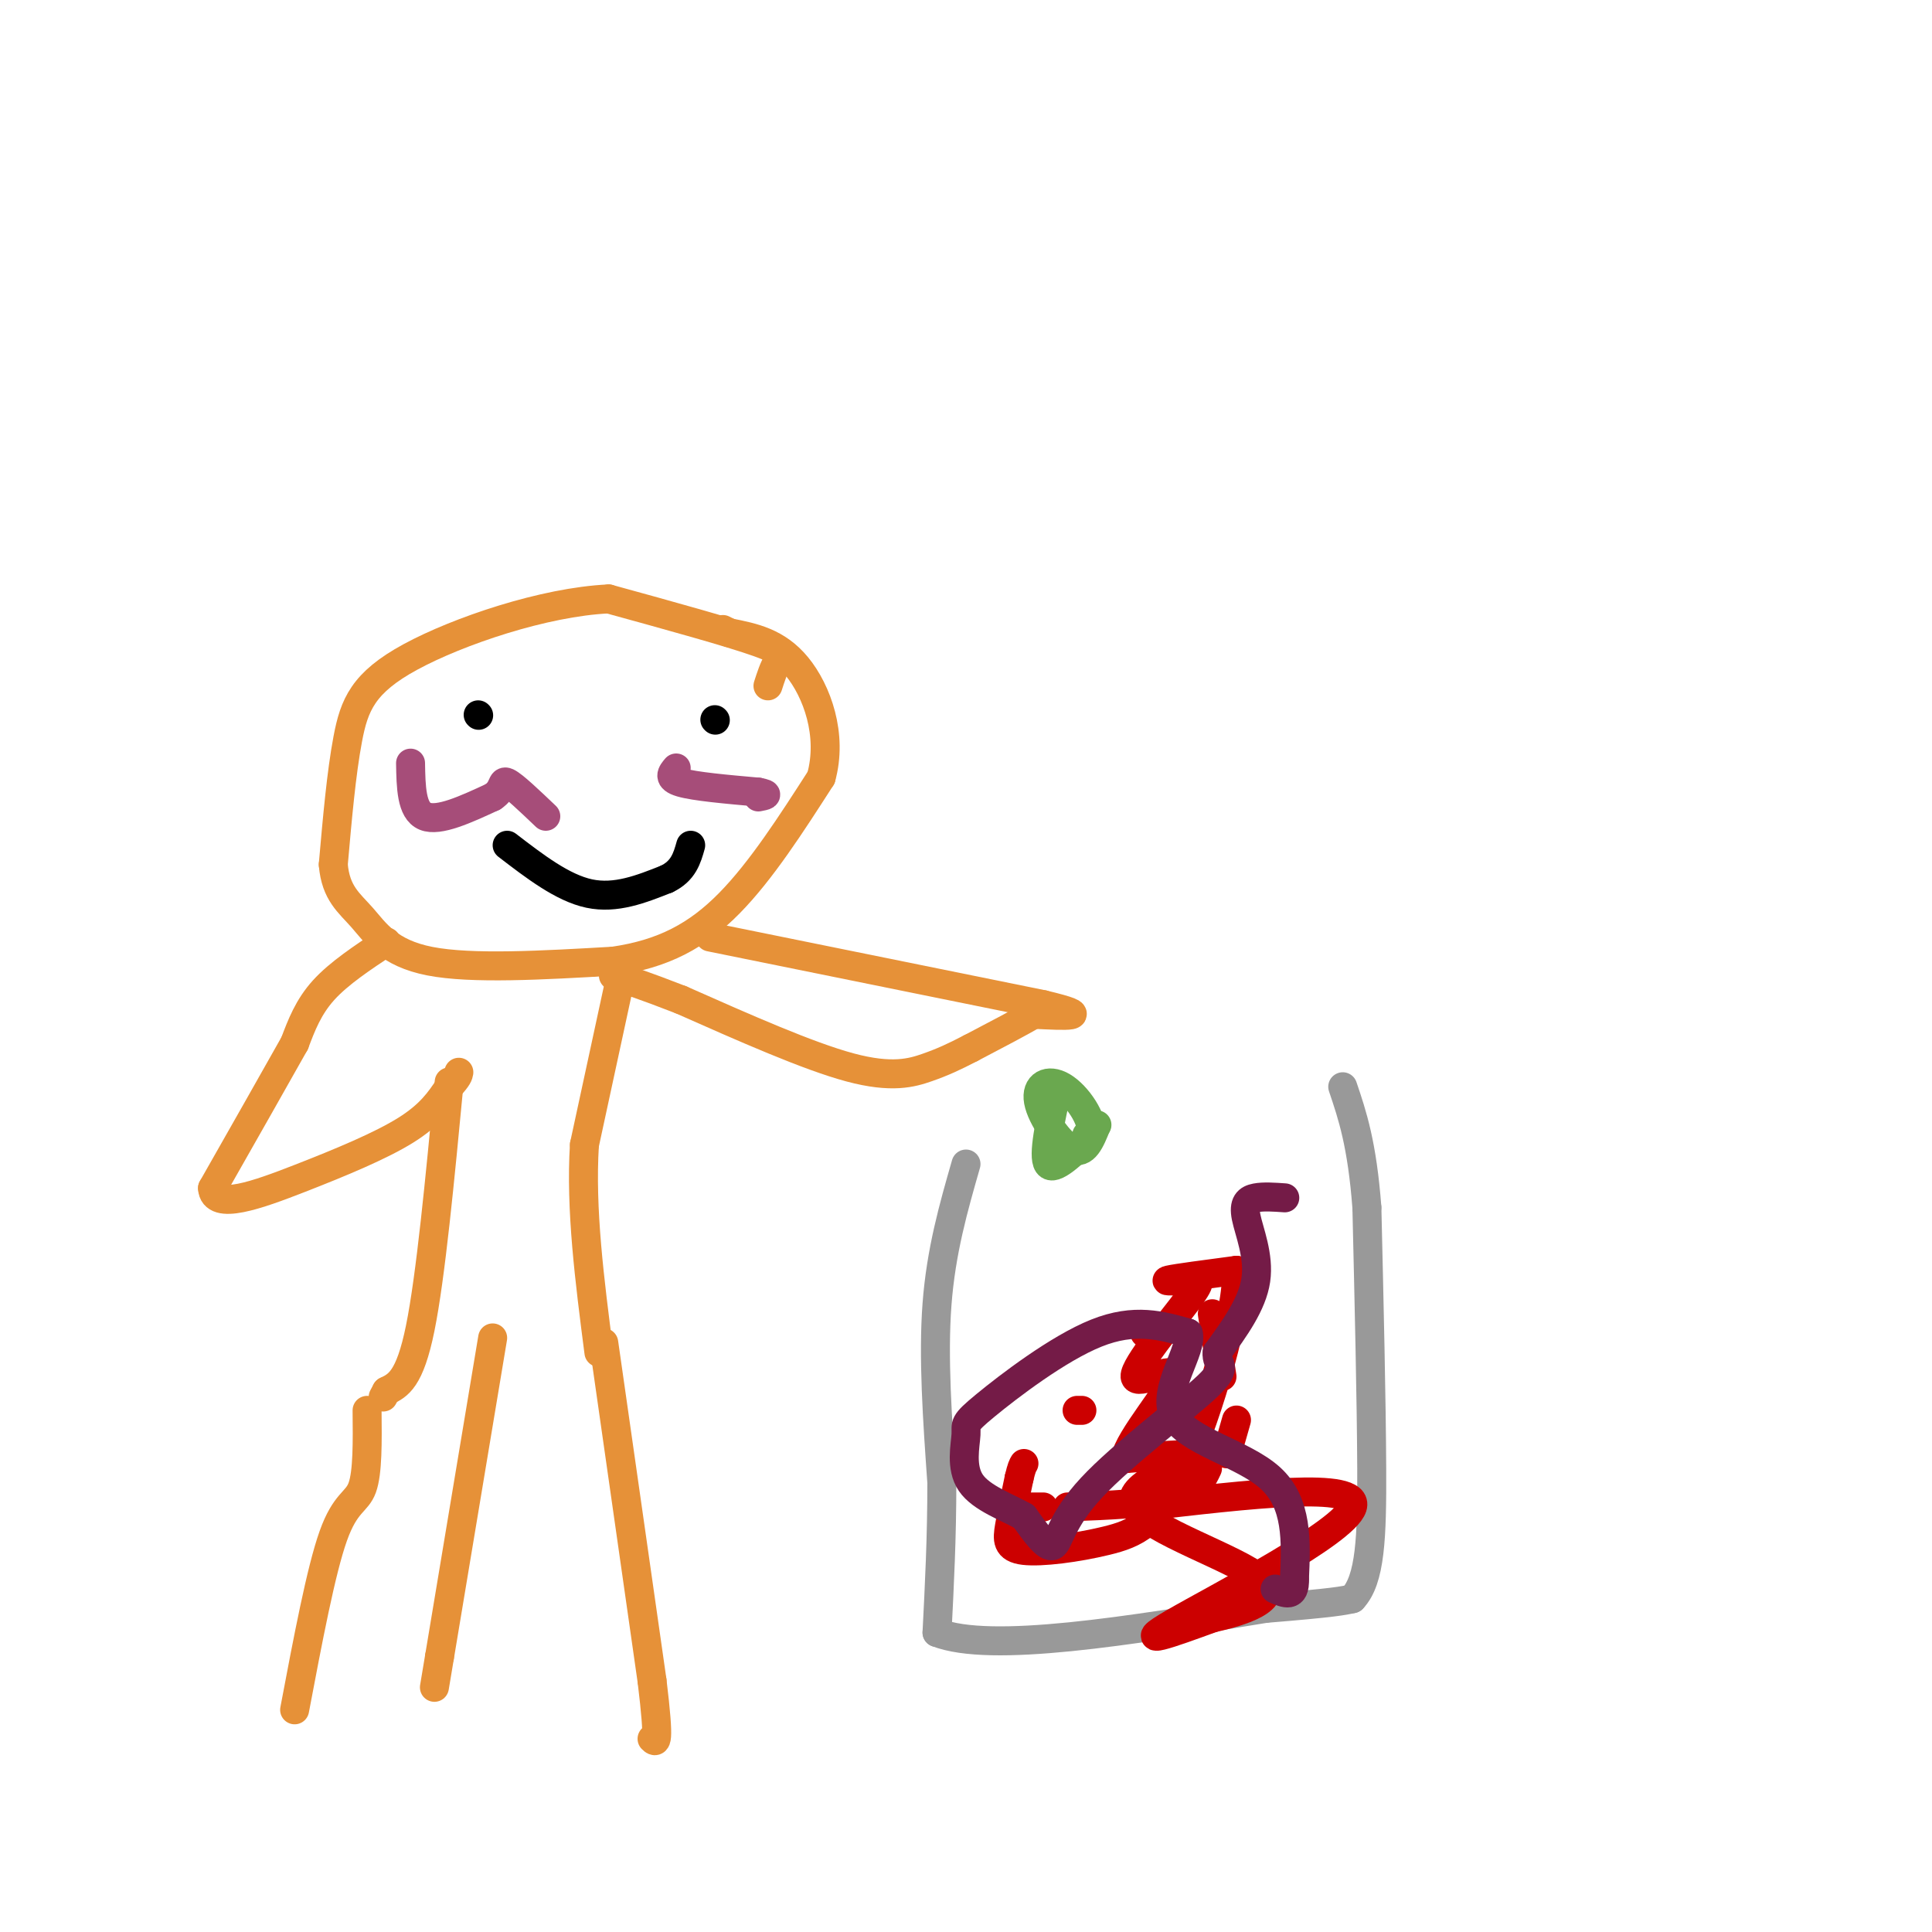 <svg viewBox='0 0 400 400' version='1.1' xmlns='http://www.w3.org/2000/svg' xmlns:xlink='http://www.w3.org/1999/xlink'><g fill='none' stroke='rgb(230,145,56)' stroke-width='6' stroke-linecap='round' stroke-linejoin='round'><path d='M159,142c0.600,-1.867 1.200,-3.733 2,-5c0.800,-1.267 1.800,-1.933 -4,-4c-5.800,-2.067 -18.400,-5.533 -31,-9'/><path d='M126,124c-13.333,0.619 -31.167,6.667 -41,12c-9.833,5.333 -11.667,9.952 -13,17c-1.333,7.048 -2.167,16.524 -3,26'/><path d='M69,179c0.512,5.976 3.292,7.917 6,11c2.708,3.083 5.345,7.310 14,9c8.655,1.690 23.327,0.845 38,0'/><path d='M127,199c10.400,-1.511 17.400,-5.289 24,-12c6.600,-6.711 12.800,-16.356 19,-26'/><path d='M170,161c2.467,-8.844 -0.867,-17.956 -5,-23c-4.133,-5.044 -9.067,-6.022 -14,-7'/><path d='M151,131c-2.333,-1.167 -1.167,-0.583 0,0'/><path d='M80,195c-4.917,3.250 -9.833,6.500 -13,10c-3.167,3.500 -4.583,7.250 -6,11'/><path d='M61,216c-3.833,6.833 -10.417,18.417 -17,30'/><path d='M44,246c0.238,4.679 9.333,1.375 18,-2c8.667,-3.375 16.905,-6.821 22,-10c5.095,-3.179 7.048,-6.089 9,-9'/><path d='M93,225c1.833,-2.000 1.917,-2.500 2,-3'/><path d='M147,194c0.000,0.000 69.000,14.000 69,14'/><path d='M216,208c11.167,2.667 4.583,2.333 -2,2'/><path d='M214,210c-2.500,1.500 -7.750,4.250 -13,7'/><path d='M201,217c-3.512,1.821 -5.792,2.875 -9,4c-3.208,1.125 -7.345,2.321 -16,0c-8.655,-2.321 -21.827,-8.161 -35,-14'/><path d='M141,207c-8.167,-3.167 -11.083,-4.083 -14,-5'/></g>
<g fill='none' stroke='rgb(153,153,153)' stroke-width='6' stroke-linecap='round' stroke-linejoin='round'><path d='M200,241c-2.583,9.000 -5.167,18.000 -6,29c-0.833,11.000 0.083,24.000 1,37'/><path d='M195,307c0.000,11.333 -0.500,21.167 -1,31'/><path d='M194,338c11.167,4.333 39.583,-0.333 68,-5'/><path d='M262,333c14.333,-1.167 16.167,-1.583 18,-2'/><path d='M280,331c3.733,-3.911 4.067,-12.689 4,-27c-0.067,-14.311 -0.533,-34.156 -1,-54'/><path d='M283,250c-1.000,-13.167 -3.000,-19.083 -5,-25'/></g>
<g fill='none' stroke='rgb(106,168,79)' stroke-width='6' stroke-linecap='round' stroke-linejoin='round'><path d='M219,225c-1.583,7.167 -3.167,14.333 -2,16c1.167,1.667 5.083,-2.167 9,-6'/><path d='M226,235c0.432,-3.199 -2.987,-8.198 -6,-10c-3.013,-1.802 -5.619,-0.408 -5,3c0.619,3.408 4.463,8.831 7,10c2.537,1.169 3.769,-1.915 5,-5'/><path d='M227,233c0.500,-0.500 -0.750,0.750 -2,2'/></g>
<g fill='none' stroke='rgb(204,0,0)' stroke-width='6' stroke-linecap='round' stroke-linejoin='round'><path d='M223,292c0.000,0.000 1.000,0.000 1,0'/><path d='M237,276c0.000,0.000 0.100,0.100 0.1,0.1'/><path d='M251,272c0.000,0.000 2.000,13.000 2,13'/><path d='M256,294c0.000,0.000 -2.000,7.000 -2,7'/><path d='M250,304c-1.083,2.333 -2.167,4.667 -7,6c-4.833,1.333 -13.417,1.667 -22,2'/><path d='M213,312c0.000,0.000 3.000,0.000 3,0'/><path d='M236,312c22.867,-2.689 45.733,-5.378 44,0c-1.733,5.378 -28.067,18.822 -37,24c-8.933,5.178 -0.467,2.089 8,-1'/><path d='M251,335c5.333,-1.217 14.667,-3.759 10,-8c-4.667,-4.241 -23.333,-10.180 -26,-15c-2.667,-4.820 10.667,-8.520 13,-10c2.333,-1.480 -6.333,-0.740 -15,0'/><path d='M233,302c0.601,-4.093 9.604,-14.325 10,-17c0.396,-2.675 -7.814,2.206 -8,0c-0.186,-2.206 7.651,-11.498 11,-16c3.349,-4.502 2.209,-4.212 0,-4c-2.209,0.212 -5.488,0.346 -4,0c1.488,-0.346 7.744,-1.173 14,-2'/><path d='M256,263c0.384,8.112 -5.657,29.392 -11,41c-5.343,11.608 -9.989,13.544 -16,15c-6.011,1.456 -13.388,2.430 -17,2c-3.612,-0.430 -3.461,-2.266 -3,-5c0.461,-2.734 1.230,-6.367 2,-10'/><path d='M211,306c0.500,-2.167 0.750,-2.583 1,-3'/></g>
<g fill='none' stroke='rgb(116,27,71)' stroke-width='6' stroke-linecap='round' stroke-linejoin='round'><path d='M266,248c-2.202,-0.155 -4.405,-0.310 -6,0c-1.595,0.310 -2.583,1.083 -2,4c0.583,2.917 2.738,7.976 2,13c-0.738,5.024 -4.369,10.012 -8,15'/><path d='M252,280c-0.344,2.844 2.794,2.453 -2,7c-4.794,4.547 -17.522,14.032 -24,21c-6.478,6.968 -6.708,11.419 -8,12c-1.292,0.581 -3.646,-2.710 -6,-6'/><path d='M212,314c-3.376,-1.940 -8.816,-3.791 -11,-7c-2.184,-3.209 -1.111,-7.778 -1,-10c0.111,-2.222 -0.739,-2.098 4,-6c4.739,-3.902 15.068,-11.829 23,-15c7.932,-3.171 13.466,-1.585 19,0'/><path d='M246,276c1.131,3.321 -5.542,11.625 -3,17c2.542,5.375 14.298,7.821 20,13c5.702,5.179 5.351,13.089 5,21'/><path d='M268,327c0.167,3.833 -1.917,2.917 -4,2'/></g>
<g fill='none' stroke='rgb(230,145,56)' stroke-width='6' stroke-linecap='round' stroke-linejoin='round'><path d='M93,224c-1.917,20.167 -3.833,40.333 -6,51c-2.167,10.667 -4.583,11.833 -7,13'/><path d='M80,288c-1.167,2.167 -0.583,1.083 0,0'/><path d='M129,200c0.000,0.000 -8.000,37.000 -8,37'/><path d='M121,237c-0.833,13.333 1.083,28.167 3,43'/><path d='M102,277c0.000,0.000 -11.000,66.000 -11,66'/><path d='M91,343c-1.833,11.000 -0.917,5.500 0,0'/><path d='M76,292c0.067,6.444 0.133,12.889 -1,16c-1.133,3.111 -3.467,2.889 -6,10c-2.533,7.111 -5.267,21.556 -8,36'/><path d='M125,278c0.000,0.000 10.000,70.000 10,70'/><path d='M135,348c1.667,13.667 0.833,12.833 0,12'/></g>
<g fill='none' stroke='rgb(0,0,0)' stroke-width='6' stroke-linecap='round' stroke-linejoin='round'><path d='M99,148c0.000,0.000 0.100,0.100 0.1,0.1'/><path d='M148,149c0.000,0.000 0.100,0.100 0.1,0.1'/><path d='M105,175c5.750,4.417 11.500,8.833 17,10c5.500,1.167 10.750,-0.917 16,-3'/><path d='M138,182c3.500,-1.667 4.250,-4.333 5,-7'/></g>
<g fill='none' stroke='rgb(166,77,121)' stroke-width='6' stroke-linecap='round' stroke-linejoin='round'><path d='M85,158c0.083,4.917 0.167,9.833 3,11c2.833,1.167 8.417,-1.417 14,-4'/><path d='M102,165c2.489,-1.600 1.711,-3.600 3,-3c1.289,0.600 4.644,3.800 8,7'/><path d='M140,159c-0.917,1.083 -1.833,2.167 1,3c2.833,0.833 9.417,1.417 16,2'/><path d='M157,164c2.667,0.500 1.333,0.750 0,1'/></g>
</svg>